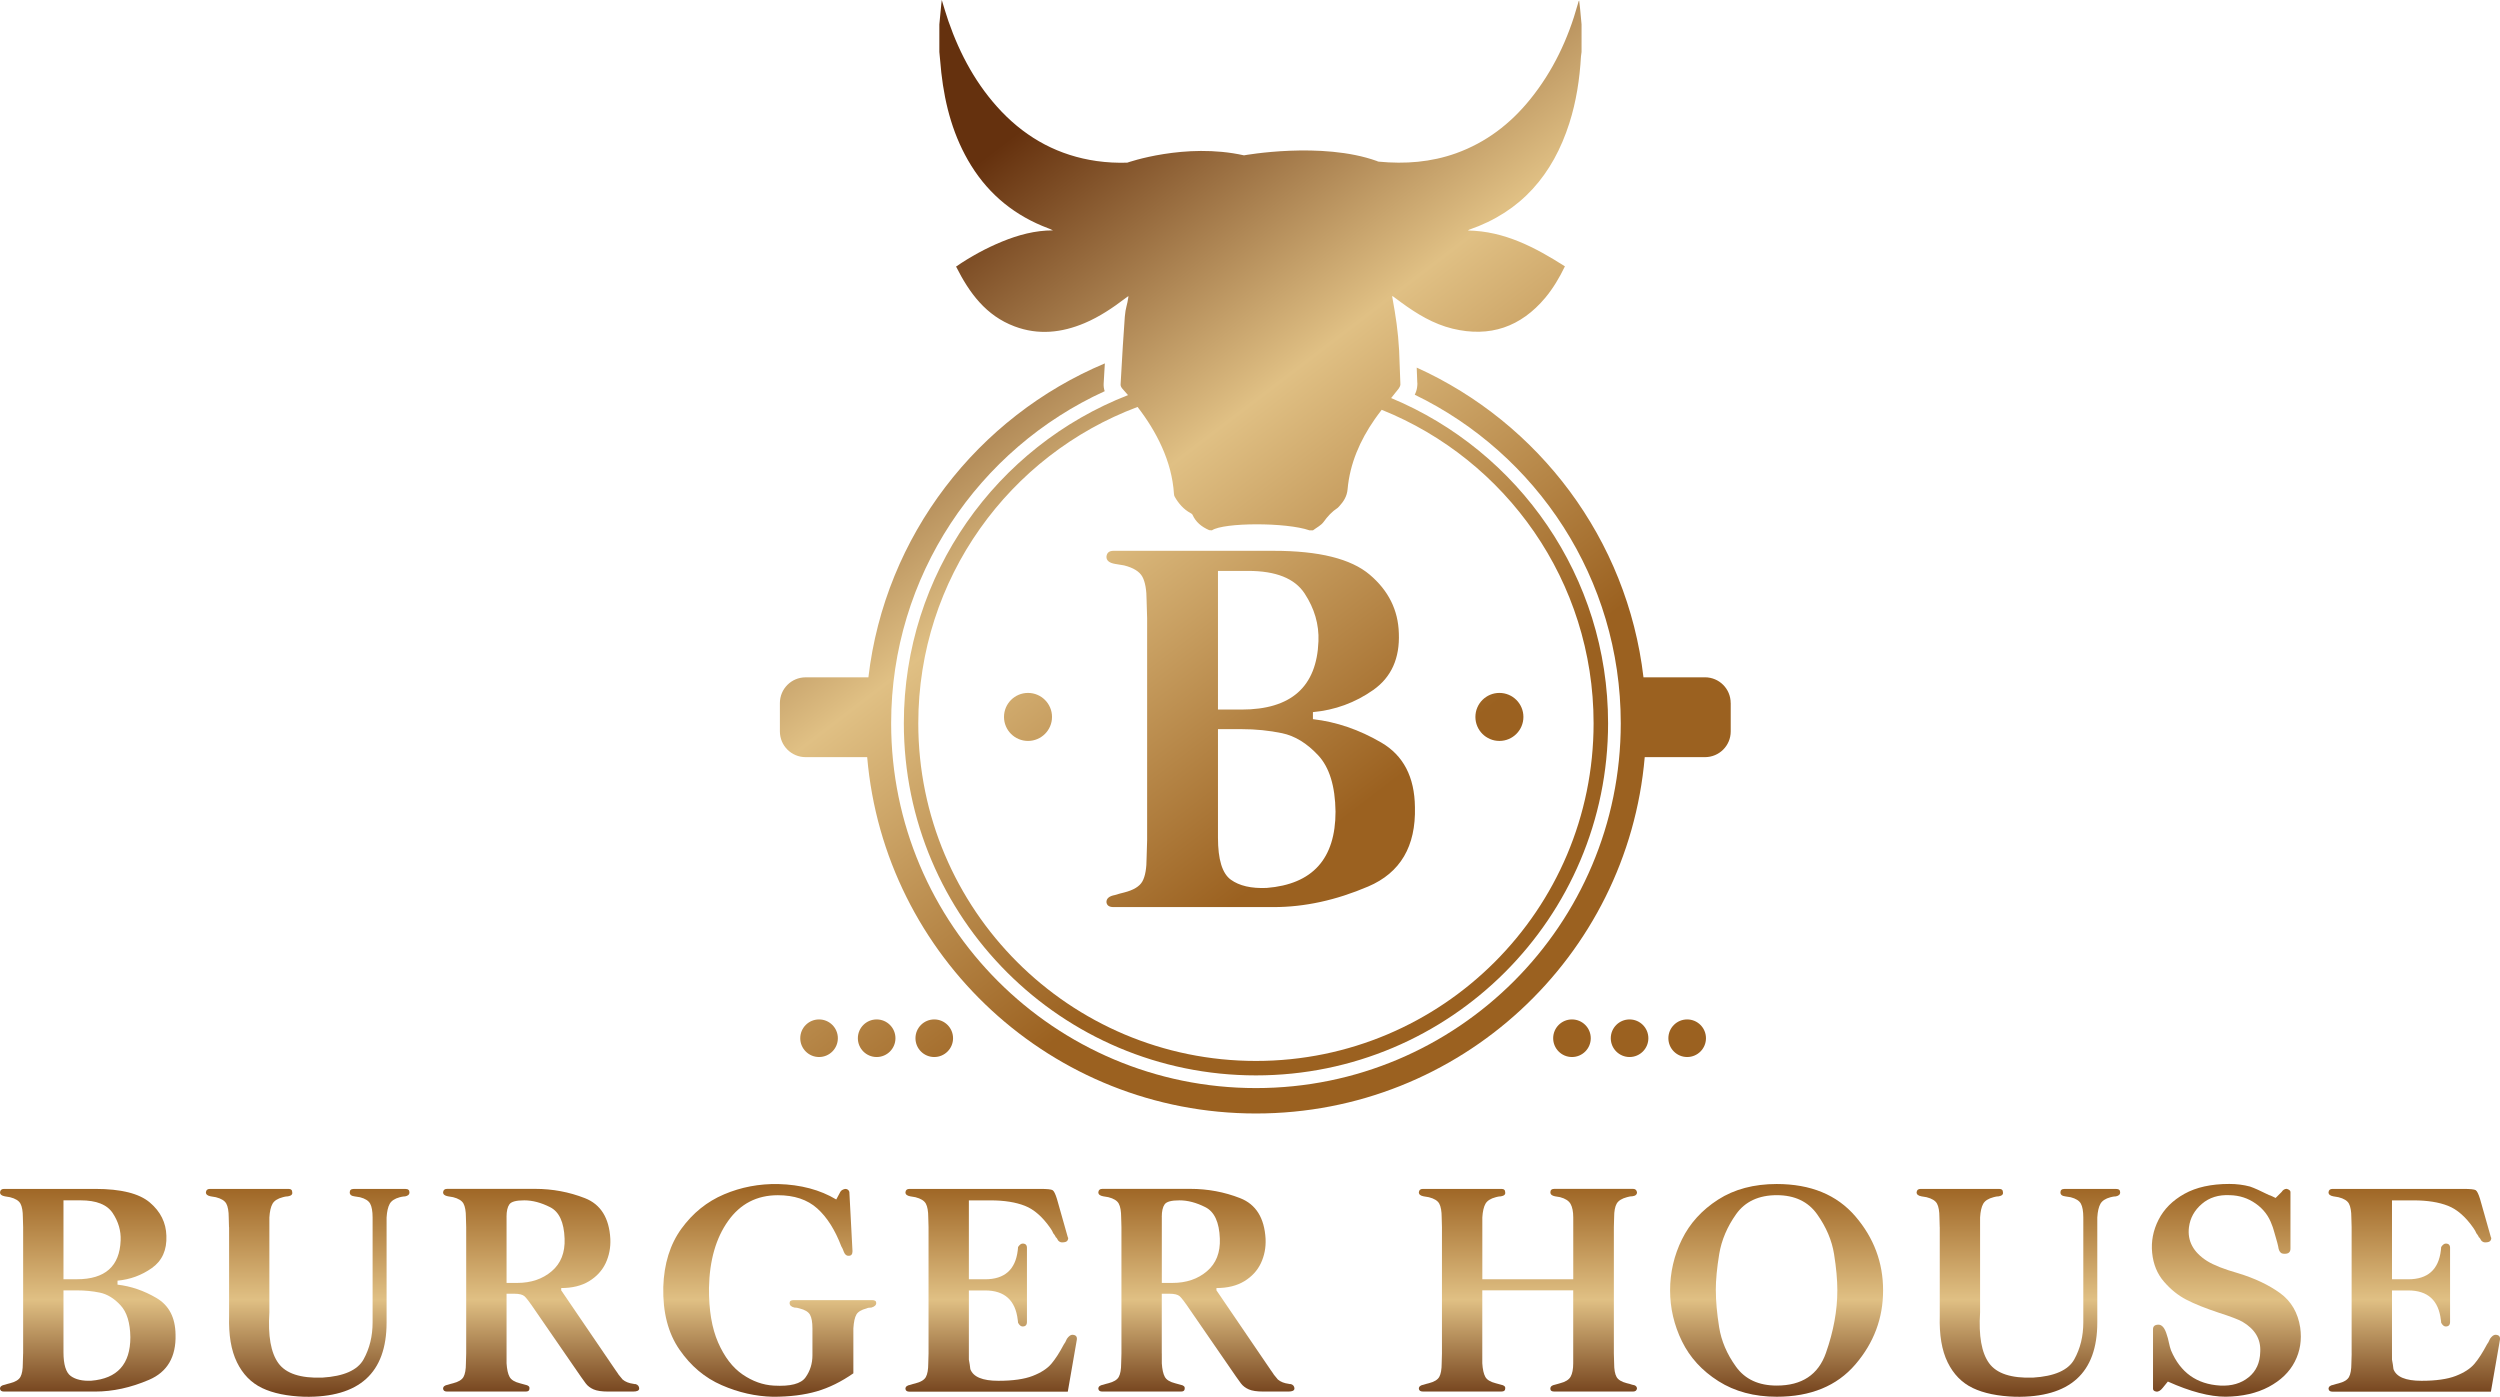 <?xml version="1.0" encoding="UTF-8"?>
<svg id="Layer_2" data-name="Layer 2" xmlns="http://www.w3.org/2000/svg" xmlns:xlink="http://www.w3.org/1999/xlink" viewBox="0 0 638.42 356.69">
  <defs>
    <style>
      .cls-1 {
        fill: url(#_Безымянный_градиент_217-22);
      }

      .cls-2 {
        fill: url(#_Безымянный_градиент_217-21);
      }

      .cls-3 {
        fill: url(#_Безымянный_градиент_217-20);
      }

      .cls-4 {
        fill: url(#_Безымянный_градиент_217-10);
      }

      .cls-5 {
        fill: url(#_Безымянный_градиент_217-13);
      }

      .cls-6 {
        fill: url(#_Безымянный_градиент_217-14);
      }

      .cls-7 {
        fill: url(#_Безымянный_градиент_217-11);
      }

      .cls-8 {
        fill: url(#_Безымянный_градиент_217-12);
      }

      .cls-9 {
        fill: url(#_Безымянный_градиент_217-19);
      }

      .cls-10 {
        fill: url(#_Безымянный_градиент_217-18);
      }

      .cls-11 {
        fill: url(#_Безымянный_градиент_217-17);
      }

      .cls-12 {
        fill: url(#_Безымянный_градиент_217-16);
      }

      .cls-13 {
        fill: url(#_Безымянный_градиент_217-15);
      }

      .cls-14 {
        fill: url(#_Безымянный_градиент_217);
      }

      .cls-15 {
        fill: url(#_Безымянный_градиент_217-6);
      }

      .cls-16 {
        fill: url(#_Безымянный_градиент_217-3);
      }

      .cls-17 {
        fill: url(#_Безымянный_градиент_217-4);
      }

      .cls-18 {
        fill: url(#_Безымянный_градиент_217-5);
      }

      .cls-19 {
        fill: url(#_Безымянный_градиент_217-7);
      }

      .cls-20 {
        fill: url(#_Безымянный_градиент_217-8);
      }

      .cls-21 {
        fill: url(#_Безымянный_градиент_217-9);
      }

      .cls-22 {
        fill: url(#_Безымянный_градиент_217-2);
      }
    </style>
    <linearGradient id="_Безымянный_градиент_217" data-name="Безымянный градиент 217" x1="250.3" y1="280.43" x2="134.81" y2="129.65" gradientUnits="userSpaceOnUse">
      <stop offset="0" stop-color="#9b6120"/>
      <stop offset=".52" stop-color="#e0c084"/>
      <stop offset="1" stop-color="#65310e"/>
    </linearGradient>
    <linearGradient id="_Безымянный_градиент_217-2" data-name="Безымянный градиент 217" x1="241.03" y1="287.53" x2="125.54" y2="136.75" xlink:href="#_Безымянный_градиент_217"/>
    <linearGradient id="_Безымянный_градиент_217-3" data-name="Безымянный градиент 217" x1="231.75" y1="294.63" x2="116.27" y2="143.86" xlink:href="#_Безымянный_градиент_217"/>
    <linearGradient id="_Безымянный_градиент_217-4" data-name="Безымянный градиент 217" x1="371.47" y1="187.61" x2="255.99" y2="36.84" xlink:href="#_Безымянный_градиент_217"/>
    <linearGradient id="_Безымянный_градиент_217-5" data-name="Безымянный градиент 217" x1="362.2" y1="194.71" x2="246.72" y2="43.94" xlink:href="#_Безымянный_градиент_217"/>
    <linearGradient id="_Безымянный_градиент_217-6" data-name="Безымянный градиент 217" x1="352.93" y1="201.81" x2="237.45" y2="51.04" xlink:href="#_Безымянный_градиент_217"/>
    <linearGradient id="_Безымянный_градиент_217-7" data-name="Безымянный градиент 217" x1="336.29" y1="214.56" x2="220.8" y2="63.79" xlink:href="#_Безымянный_градиент_217"/>
    <linearGradient id="_Безымянный_градиент_217-8" data-name="Безымянный градиент 217" x1="22.42" y1="301.86" x2="22.42" y2="359.64" xlink:href="#_Безымянный_градиент_217"/>
    <linearGradient id="_Безымянный_градиент_217-9" data-name="Безымянный градиент 217" x1="78.55" y1="301.86" x2="78.55" y2="359.64" xlink:href="#_Безымянный_градиент_217"/>
    <linearGradient id="_Безымянный_градиент_217-10" data-name="Безымянный градиент 217" x1="138.2" y1="301.86" x2="138.2" y2="359.64" xlink:href="#_Безымянный_градиент_217"/>
    <linearGradient id="_Безымянный_градиент_217-11" data-name="Безымянный градиент 217" x1="196.56" y1="301.86" x2="196.56" y2="359.64" xlink:href="#_Безымянный_градиент_217"/>
    <linearGradient id="_Безымянный_градиент_217-12" data-name="Безымянный градиент 217" x1="253.1" y1="301.86" x2="253.1" y2="359.64" xlink:href="#_Безымянный_градиент_217"/>
    <linearGradient id="_Безымянный_градиент_217-13" data-name="Безымянный градиент 217" x1="305.52" y1="301.86" x2="305.52" y2="359.64" xlink:href="#_Безымянный_градиент_217"/>
    <linearGradient id="_Безымянный_градиент_217-14" data-name="Безымянный градиент 217" x1="390.17" y1="301.86" x2="390.17" y2="359.64" xlink:href="#_Безымянный_градиент_217"/>
    <linearGradient id="_Безымянный_градиент_217-15" data-name="Безымянный градиент 217" x1="453.69" y1="301.86" x2="453.69" y2="359.64" xlink:href="#_Безымянный_градиент_217"/>
    <linearGradient id="_Безымянный_градиент_217-16" data-name="Безымянный градиент 217" x1="515.41" y1="301.86" x2="515.41" y2="359.64" xlink:href="#_Безымянный_градиент_217"/>
    <linearGradient id="_Безымянный_градиент_217-17" data-name="Безымянный градиент 217" x1="568.53" y1="301.86" x2="568.53" y2="359.64" xlink:href="#_Безымянный_градиент_217"/>
    <linearGradient id="_Безымянный_градиент_217-18" data-name="Безымянный градиент 217" x1="616.52" y1="301.86" x2="616.52" y2="359.64" xlink:href="#_Безымянный_градиент_217"/>
    <linearGradient id="_Безымянный_градиент_217-19" data-name="Безымянный градиент 217" x1="375.75" y1="184.33" x2="260.27" y2="33.56" xlink:href="#_Безымянный_градиент_217"/>
    <linearGradient id="_Безымянный_градиент_217-20" data-name="Безымянный градиент 217" x1="380.86" y1="180.42" x2="265.37" y2="29.65" xlink:href="#_Безымянный_градиент_217"/>
    <linearGradient id="_Безымянный_градиент_217-21" data-name="Безымянный градиент 217" x1="305" y1="238.53" x2="189.51" y2="87.76" xlink:href="#_Безымянный_градиент_217"/>
    <linearGradient id="_Безымянный_градиент_217-22" data-name="Безымянный градиент 217" x1="341.33" y1="210.7" x2="225.84" y2="59.93" xlink:href="#_Безымянный_градиент_217"/>
  </defs>
  <g id="_Слой_5_копия5_" data-name="Слой 5 (копия5)">
    <g>
      <g>
        <g>
          <g>
            <g>
              <circle class="cls-14" cx="238.58" cy="265.13" r="4.8"/>
              <circle class="cls-22" cx="223.87" cy="265.13" r="4.8"/>
              <circle class="cls-16" cx="209.16" cy="265.13" r="4.8"/>
            </g>
            <g>
              <circle class="cls-17" cx="430.85" cy="265.13" r="4.8"/>
              <circle class="cls-18" cx="416.14" cy="265.13" r="4.8"/>
              <circle class="cls-15" cx="401.43" cy="265.13" r="4.8"/>
            </g>
          </g>
          <path class="cls-19" d="M292.94,214.56v-56.71l-.13-4.36c0-2.82-.36-4.89-1.09-6.22-.73-1.32-2.29-2.29-4.68-2.89l-2.31-.38c-1.46-.26-2.18-.85-2.18-1.8.08-1.03.68-1.54,1.8-1.54h40.93c11.55,0,19.71,2.03,24.5,6.09,4.79,4.06,7.27,9.04,7.44,14.95.26,6.41-1.92,11.25-6.54,14.5-4.62,3.25-9.75,5.13-15.4,5.65v1.8c5.99.69,11.8,2.67,17.45,5.97,5.65,3.29,8.51,8.79,8.6,16.49.26,10.01-3.72,16.77-11.93,20.27-8.21,3.51-16.25,5.26-24.12,5.26h-40.93c-1.11,0-1.71-.43-1.8-1.28,0-.94.73-1.54,2.18-1.8.51-.17.94-.3,1.28-.38.34-.08.68-.17,1.03-.26,2.39-.6,3.96-1.54,4.68-2.82.73-1.28,1.09-3.34,1.09-6.16l.13-4.36ZM311.03,181.2h6.03c12.66,0,19.2-5.82,19.63-17.45.17-4.28-1.01-8.34-3.53-12.19-2.52-3.85-7.33-5.77-14.43-5.77h-7.7v35.41ZM311.03,186.21v27.71c0,5.56,1.09,9.13,3.27,10.71,2.18,1.58,5.24,2.29,9.17,2.12,11.72-.94,17.58-7.44,17.58-19.5-.09-6.5-1.56-11.29-4.43-14.37-2.87-3.08-5.94-4.96-9.24-5.65-3.29-.68-6.74-1.03-10.33-1.03h-6.03Z"/>
        </g>
        <g>
          <path class="cls-20" d="M5.91,345.66v-32.27l-.07-2.48c0-1.61-.21-2.79-.62-3.54-.41-.75-1.3-1.3-2.66-1.64l-1.31-.22c-.83-.15-1.24-.49-1.24-1.02.05-.58.39-.88,1.02-.88h23.29c6.57,0,11.22,1.16,13.94,3.47,2.73,2.31,4.14,5.15,4.23,8.5.15,3.65-1.1,6.4-3.72,8.25-2.63,1.85-5.55,2.92-8.76,3.21v1.02c3.41.39,6.72,1.52,9.93,3.4,3.21,1.87,4.84,5,4.89,9.38.15,5.69-2.12,9.54-6.79,11.53-4.67,2-9.25,2.99-13.72,2.99H1.02c-.63,0-.97-.24-1.02-.73,0-.54.41-.88,1.24-1.02.29-.1.54-.17.73-.22.19-.05.39-.1.58-.15,1.36-.34,2.25-.88,2.66-1.61.41-.73.62-1.9.62-3.5l.07-2.48ZM16.21,326.68h3.43c7.2,0,10.93-3.31,11.17-9.93.1-2.43-.57-4.75-2.01-6.94-1.44-2.19-4.17-3.28-8.21-3.28h-4.38v20.15ZM16.21,329.52v15.77c0,3.16.62,5.2,1.86,6.1,1.24.9,2.98,1.3,5.22,1.2,6.67-.54,10-4.23,10-11.1-.05-3.7-.89-6.43-2.52-8.18-1.63-1.75-3.38-2.82-5.26-3.21-1.87-.39-3.83-.58-5.88-.58h-3.43Z"/>
          <path class="cls-21" d="M58.48,313.39l-.07-2.48c0-1.61-.21-2.79-.62-3.54-.41-.75-1.3-1.3-2.66-1.64l-1.31-.22c-.83-.15-1.24-.49-1.24-1.02.05-.58.39-.88,1.02-.88h20.08c.63,0,.95.29.95.88.1.54-.27.88-1.1,1.02-.24,0-.41.01-.51.04-.1.02-.22.05-.36.07-.15.03-.29.06-.44.11-1.31.34-2.19.9-2.63,1.68-.44.78-.71,1.95-.8,3.5v24.24c-.39,5.99.38,10.31,2.3,12.96,1.92,2.65,5.66,3.88,11.21,3.69,5.5-.34,9.02-1.9,10.55-4.67,1.53-2.77,2.3-5.91,2.3-9.42v-26.79c0-1.61-.21-2.79-.62-3.54-.41-.75-1.28-1.3-2.59-1.64-.88-.15-1.34-.22-1.39-.22-.83-.1-1.24-.44-1.24-1.02s.34-.88,1.02-.88h13.21c.68,0,1.02.29,1.02.88,0,.54-.37.88-1.1,1.02-.24,0-.41.01-.51.04-.1.02-.23.05-.4.07-.17.03-.33.06-.47.11-1.27.34-2.12.9-2.56,1.68-.44.78-.71,1.95-.8,3.5v26.79c0,12.9-6.98,19.22-20.95,18.98-4.43-.15-8.04-.89-10.84-2.23-2.8-1.34-4.94-3.53-6.42-6.57-1.49-3.04-2.15-7-2.01-11.86v-22.63Z"/>
          <path class="cls-4" d="M129.36,345.66v2.48c.1,1.56.35,2.71.77,3.47.41.76,1.3,1.3,2.66,1.64.29.1.73.22,1.31.36.83.15,1.19.49,1.1,1.02,0,.49-.32.73-.95.73h-20.08c-.63,0-.97-.24-1.02-.73,0-.54.41-.88,1.24-1.02.29-.1.54-.17.73-.22.19-.05.39-.1.58-.15,1.36-.34,2.25-.88,2.66-1.61.41-.73.62-1.9.62-3.5l.07-2.48v-32.27l-.07-2.48c0-1.61-.21-2.79-.62-3.54-.41-.75-1.3-1.3-2.66-1.64l-1.31-.22c-.83-.15-1.24-.49-1.24-1.02.05-.58.39-.88,1.02-.88h22.49c4.43,0,8.66.79,12.7,2.37,4.04,1.58,6.21,5.05,6.5,10.4.1,2.24-.31,4.31-1.2,6.21-.9,1.9-2.31,3.43-4.23,4.6-1.92,1.17-4.3,1.75-7.12,1.75v.58l13.87,20.37c.19.29.34.5.44.62.1.12.22.31.36.55.63.78.97,1.19,1.02,1.24.68.58,1.61.95,2.77,1.1.15.05.34.07.58.07.58.19.88.58.88,1.17-.05.49-.56.73-1.53.73h-6.42c-1.61,0-2.84-.18-3.69-.55-.85-.37-1.52-.88-2.01-1.53-.49-.66-.9-1.23-1.24-1.72l-11.68-16.94c-1.31-1.95-2.22-3.14-2.7-3.58-.49-.44-1.36-.66-2.63-.66h-1.97v15.26ZM129.36,310.76v16.86h2.7c3.55,0,6.5-1,8.83-2.99,2.34-1.99,3.43-4.77,3.29-8.32-.15-4.19-1.38-6.86-3.69-8.03-2.31-1.17-4.51-1.75-6.61-1.75s-3.31.34-3.8,1.02c-.49.68-.73,1.75-.73,3.21Z"/>
          <path class="cls-7" d="M216.9,304.41l.8,15.11c0,.78-.32,1.17-.95,1.17-.54.05-.95-.27-1.24-.95-.05-.15-.11-.3-.18-.47-.07-.17-.15-.34-.22-.51-.07-.17-.16-.33-.26-.47-1.61-4.23-3.66-7.47-6.17-9.71-2.51-2.24-5.85-3.36-10.04-3.36-5.35,0-9.59,2.19-12.7,6.57-3.12,4.38-4.75,10.08-4.89,17.08-.05,5.65.73,10.31,2.34,13.98,1.61,3.68,3.69,6.39,6.24,8.14,2.55,1.75,5.22,2.7,7.99,2.85,4.23.24,6.94-.46,8.1-2.12,1.17-1.65,1.75-3.53,1.75-5.62v-6.86c0-1.61-.21-2.77-.62-3.5-.41-.73-1.3-1.27-2.66-1.61-.44-.15-.88-.22-1.31-.22-.83-.19-1.24-.58-1.24-1.17,0-.49.34-.73,1.02-.73h20.08c.68,0,1.02.24,1.02.73,0,.54-.41.93-1.24,1.17-.54,0-.95.07-1.24.22-1.31.34-2.18.86-2.59,1.57-.41.71-.67,1.89-.77,3.54v11.46c-3.07,2.14-6.18,3.68-9.34,4.6-3.16.92-6.89,1.39-11.17,1.39-4.43-.1-8.8-1.08-13.1-2.96-4.31-1.87-7.91-4.9-10.8-9.09-2.9-4.19-4.27-9.52-4.13-15.99.19-5.94,1.74-10.9,4.64-14.89,2.9-3.99,6.52-6.91,10.88-8.76,4.35-1.85,8.97-2.72,13.83-2.63,5.74.15,10.68,1.46,14.82,3.94l1.02-1.9c.19-.39.61-.66,1.24-.8.58,0,.95.27,1.1.8Z"/>
          <path class="cls-8" d="M237.12,345.66v-32.27l-.07-2.48c0-1.61-.21-2.79-.62-3.54-.41-.75-1.3-1.3-2.66-1.64l-1.31-.22c-.83-.15-1.24-.49-1.24-1.02.05-.58.39-.88,1.02-.88h33.36c1.8,0,2.87.11,3.21.33.34.22.71.96,1.1,2.23l2.77,9.78c.15.15.13.4-.04.77-.17.37-.65.55-1.42.55-.39,0-.73-.17-1.02-.51-.1-.19-.2-.37-.29-.51-.1-.15-.19-.24-.29-.29-.05-.15-.11-.27-.18-.37-.07-.1-.15-.21-.22-.33-.07-.12-.16-.23-.26-.33-.05-.15-.15-.35-.29-.62-.15-.27-.29-.5-.44-.69-2-2.87-4.16-4.77-6.5-5.69-2.34-.92-5.26-1.39-8.76-1.39h-5.55v20.15h4.16c4.96,0,7.74-2.46,8.32-7.37,0-.15.01-.28.04-.4.02-.12.04-.28.04-.47.39-.58.78-.88,1.17-.88.73,0,1.1.36,1.1,1.09v18.91c0,.78-.36,1.17-1.1,1.17-.44,0-.83-.32-1.17-.95,0-.19-.01-.34-.04-.44-.03-.1-.04-.19-.04-.29-.58-5.01-3.36-7.52-8.32-7.52h-4.16v17.67c.1.49.17.9.22,1.24.05.34.1.73.15,1.17.73,2,3.11,2.99,7.15,2.99,3.7,0,6.62-.41,8.76-1.24,2.14-.83,3.73-1.86,4.78-3.1,1.05-1.24,2.1-2.88,3.18-4.93.24-.29.51-.78.8-1.46.44-.63.88-.97,1.31-1.02,1.02,0,1.41.51,1.17,1.53l-2.26,13h-40.44c-.63,0-.97-.24-1.02-.73,0-.54.41-.88,1.24-1.02.29-.1.54-.17.73-.22.19-.05.39-.1.58-.15,1.36-.34,2.25-.88,2.66-1.61.41-.73.62-1.9.62-3.5l.07-2.48Z"/>
          <path class="cls-5" d="M296.69,345.66v2.48c.1,1.56.35,2.71.77,3.47.41.76,1.3,1.3,2.66,1.64.29.1.73.22,1.31.36.83.15,1.19.49,1.1,1.02,0,.49-.32.73-.95.73h-20.08c-.63,0-.97-.24-1.02-.73,0-.54.41-.88,1.24-1.02.29-.1.54-.17.73-.22.19-.05.39-.1.58-.15,1.36-.34,2.25-.88,2.66-1.61.41-.73.62-1.9.62-3.5l.07-2.48v-32.27l-.07-2.48c0-1.61-.21-2.79-.62-3.54-.41-.75-1.3-1.3-2.66-1.64l-1.31-.22c-.83-.15-1.24-.49-1.24-1.02.05-.58.39-.88,1.02-.88h22.49c4.43,0,8.66.79,12.7,2.37,4.04,1.58,6.2,5.05,6.5,10.4.1,2.24-.31,4.31-1.2,6.21-.9,1.9-2.31,3.43-4.23,4.6-1.92,1.17-4.3,1.75-7.12,1.75v.58l13.87,20.37c.19.29.34.5.44.62.1.12.22.31.36.55.63.78.97,1.19,1.02,1.24.68.58,1.61.95,2.77,1.1.15.05.34.07.58.07.58.19.88.58.88,1.17-.05.49-.56.73-1.53.73h-6.43c-1.61,0-2.84-.18-3.69-.55-.85-.37-1.52-.88-2.01-1.53-.49-.66-.9-1.23-1.24-1.72l-11.68-16.94c-1.31-1.95-2.22-3.14-2.7-3.58-.49-.44-1.36-.66-2.63-.66h-1.97v15.26ZM296.69,310.76v16.86h2.7c3.55,0,6.5-1,8.83-2.99,2.34-1.99,3.43-4.77,3.29-8.32-.15-4.19-1.38-6.86-3.69-8.03-2.31-1.17-4.51-1.75-6.61-1.75s-3.31.34-3.8,1.02c-.49.68-.73,1.75-.73,3.21Z"/>
          <path class="cls-6" d="M368.23,345.66v-32.27l-.07-2.48c0-1.61-.21-2.79-.62-3.54-.41-.75-1.3-1.3-2.66-1.64l-1.31-.22c-.83-.15-1.24-.49-1.24-1.02.05-.58.39-.88,1.02-.88h20.08c.63,0,.95.29.95.88.1.54-.27.88-1.1,1.02-.24,0-.41.01-.51.04-.1.02-.22.05-.36.07-.15.03-.29.06-.44.11-1.31.34-2.19.9-2.63,1.68-.44.78-.71,1.95-.8,3.5v15.77h23.22v-15.77c0-1.51-.23-2.66-.69-3.47-.46-.8-1.35-1.37-2.67-1.72l-1.31-.22c-.78-.15-1.17-.49-1.17-1.02,0-.58.34-.88,1.02-.88h20.08c.58,0,.92.29,1.02.88,0,.58-.41.93-1.24,1.02-.29,0-.52.03-.69.07-.17.05-.38.1-.62.15-1.31.34-2.19.89-2.63,1.64-.44.76-.66,1.93-.66,3.54l-.07,2.48v32.27l.07,2.48c0,1.61.21,2.77.62,3.5.41.73,1.3,1.27,2.66,1.61.24.05.45.1.62.15.17.05.4.12.69.22.83.1,1.24.44,1.24,1.02-.1.49-.44.73-1.02.73h-20.08c-.68,0-1.02-.24-1.02-.73,0-.54.39-.88,1.17-1.02.39-.1.66-.17.8-.22.15-.05.32-.1.51-.15,1.36-.34,2.26-.9,2.7-1.68.44-.78.66-1.92.66-3.43v-18.62h-23.22v18.62c.1,1.56.35,2.71.77,3.47.41.76,1.3,1.3,2.67,1.64.29.1.73.22,1.31.36.83.15,1.19.49,1.1,1.02,0,.49-.32.73-.95.73h-20.08c-.63,0-.97-.24-1.02-.73,0-.54.41-.88,1.24-1.02.29-.1.54-.17.73-.22.19-.05.39-.1.58-.15,1.36-.34,2.25-.88,2.66-1.61.41-.73.62-1.9.62-3.5l.07-2.48Z"/>
          <path class="cls-13" d="M426.49,329.52c0-4.57,1.01-8.92,3.03-13.03,2.02-4.11,5.1-7.49,9.23-10.15,4.14-2.65,9.13-3.98,14.97-3.98,8.66,0,15.36,2.75,20.08,8.25,4.72,5.5,7.08,11.8,7.08,18.91s-2.36,13.41-7.08,18.91c-4.72,5.5-11.41,8.25-20.08,8.25-5.74,0-10.71-1.33-14.89-3.98-4.19-2.65-7.29-6.05-9.31-10.18-2.02-4.14-3.03-8.47-3.03-12.99ZM438.17,329.52c0,2.73.28,5.85.84,9.38.56,3.53,1.99,6.9,4.31,10.11,2.31,3.21,5.78,4.82,10.4,4.82,6.43,0,10.61-2.77,12.56-8.32,1.95-5.55,2.92-10.88,2.92-15.99,0-2.68-.28-5.77-.84-9.27-.56-3.5-2-6.89-4.31-10.15-2.31-3.26-5.76-4.89-10.33-4.89s-8.08,1.62-10.37,4.85c-2.29,3.24-3.72,6.62-4.31,10.15-.58,3.53-.88,6.63-.88,9.31Z"/>
          <path class="cls-12" d="M495.34,313.39l-.07-2.48c0-1.61-.21-2.79-.62-3.54-.41-.75-1.3-1.3-2.66-1.64l-1.31-.22c-.83-.15-1.24-.49-1.24-1.02.05-.58.39-.88,1.02-.88h20.08c.63,0,.95.29.95.88.1.54-.27.88-1.1,1.02-.24,0-.41.01-.51.04-.1.02-.22.05-.36.07-.15.03-.29.06-.44.11-1.31.34-2.19.9-2.63,1.68-.44.78-.71,1.95-.8,3.5v24.24c-.39,5.99.38,10.31,2.3,12.96,1.92,2.65,5.66,3.88,11.21,3.69,5.5-.34,9.02-1.9,10.55-4.67,1.53-2.77,2.3-5.91,2.3-9.42v-26.79c0-1.61-.21-2.79-.62-3.54-.41-.75-1.28-1.3-2.59-1.64-.88-.15-1.34-.22-1.39-.22-.83-.1-1.24-.44-1.24-1.02s.34-.88,1.02-.88h13.21c.68,0,1.02.29,1.02.88,0,.54-.37.88-1.1,1.02-.24,0-.41.01-.51.04-.1.02-.23.05-.4.07-.17.03-.33.06-.47.11-1.27.34-2.12.9-2.56,1.68-.44.78-.71,1.95-.8,3.5v26.79c0,12.9-6.98,19.22-20.95,18.98-4.43-.15-8.04-.89-10.84-2.23-2.8-1.34-4.94-3.53-6.43-6.57-1.49-3.04-2.15-7-2.01-11.86v-22.63Z"/>
          <path class="cls-11" d="M584.91,304.41v14.46c0,.88-.49,1.31-1.46,1.31-.49,0-.83-.1-1.02-.29-.34-.29-.56-.83-.66-1.61-.1-.49-.29-1.22-.58-2.19-.24-.83-.44-1.5-.58-2.01s-.29-.94-.44-1.28c-.78-2.24-2.15-4.05-4.13-5.44-1.97-1.39-4.17-2.1-6.61-2.15-2.87-.15-5.26.6-7.15,2.23-1.9,1.63-2.99,3.61-3.29,5.95-.44,3.5,1.1,6.38,4.6,8.61,1.7,1.07,4.36,2.12,7.96,3.14,4.28,1.31,7.85,3.01,10.7,5.07,2.85,2.07,4.56,5,5.15,8.8.44,3.16-.02,6.07-1.39,8.72-1.36,2.65-3.58,4.79-6.64,6.42-3.07,1.63-6.74,2.47-11.02,2.52-4.09,0-9-1.29-14.75-3.87l-1.31,1.61c-.58.73-1.14,1.05-1.68.95-.54-.1-.8-.34-.8-.73v-15.18c0-.73.41-1.12,1.24-1.17,1.02-.1,1.8.83,2.34,2.77.15.39.3.99.47,1.79.17.8.35,1.47.55,2.01,2.38,5.65,6.57,8.64,12.56,8.98,2.92.15,5.34-.56,7.26-2.12,1.92-1.56,2.91-3.72,2.96-6.5.19-3.21-1.31-5.77-4.53-7.67-1.02-.58-3.07-1.36-6.13-2.34-3.36-1.12-6.09-2.21-8.18-3.29-2.09-1.07-4-2.6-5.73-4.6-1.73-1.99-2.74-4.45-3.03-7.37-.29-2.92.25-5.74,1.64-8.47,1.39-2.73,3.59-4.93,6.61-6.61,3.02-1.68,6.84-2.52,11.46-2.52,1.85,0,3.6.22,5.26.66,1.02.34,2.65,1.07,4.89,2.19.1,0,.33.09.69.26.36.17.69.33.98.47l1.53-1.53c.34-.53.78-.8,1.31-.8.63.19.95.46.95.8Z"/>
          <path class="cls-10" d="M600.53,345.66v-32.27l-.07-2.48c0-1.61-.21-2.79-.62-3.54-.41-.75-1.3-1.3-2.66-1.64l-1.31-.22c-.83-.15-1.24-.49-1.24-1.02.05-.58.39-.88,1.02-.88h33.36c1.8,0,2.87.11,3.21.33.34.22.71.96,1.1,2.23l2.77,9.78c.15.15.13.4-.04.77-.17.37-.65.55-1.42.55-.39,0-.73-.17-1.02-.51-.1-.19-.19-.37-.29-.51-.1-.15-.2-.24-.29-.29-.05-.15-.11-.27-.18-.37-.07-.1-.15-.21-.22-.33-.07-.12-.16-.23-.25-.33-.05-.15-.15-.35-.29-.62-.15-.27-.29-.5-.44-.69-2-2.87-4.16-4.77-6.5-5.69-2.34-.92-5.26-1.39-8.76-1.39h-5.55v20.15h4.16c4.96,0,7.74-2.46,8.32-7.37,0-.15.01-.28.04-.4.02-.12.04-.28.04-.47.39-.58.78-.88,1.17-.88.73,0,1.1.36,1.1,1.09v18.91c0,.78-.37,1.17-1.1,1.17-.44,0-.83-.32-1.17-.95,0-.19-.01-.34-.04-.44-.02-.1-.04-.19-.04-.29-.58-5.01-3.36-7.52-8.32-7.52h-4.16v17.67c.1.49.17.9.22,1.24.05.34.1.73.15,1.17.73,2,3.11,2.99,7.15,2.99,3.7,0,6.62-.41,8.76-1.24,2.14-.83,3.73-1.86,4.78-3.1,1.05-1.24,2.1-2.88,3.18-4.93.24-.29.51-.78.8-1.46.44-.63.88-.97,1.31-1.02,1.02,0,1.41.51,1.17,1.53l-2.26,13h-40.44c-.63,0-.97-.24-1.02-.73,0-.54.41-.88,1.24-1.02.29-.1.54-.17.73-.22.19-.05.39-.1.58-.15,1.36-.34,2.25-.88,2.66-1.61.41-.73.62-1.9.62-3.5l.07-2.48Z"/>
        </g>
      </g>
      <path class="cls-9" d="M355.25,101.65c.66-.8,1.3-1.61,1.93-2.42.2-.27.38-.63.43-.96v-.18s-.01-.39-.01-.39l-.3-8v-.09c-.3-5.22-.83-8.62-1.76-13.78-.01-.05.02-.11.03-.26.79.58,1.51,1.12,2.25,1.66,4.01,2.94,8.24,5.51,13.13,6.7,9.52,2.3,17.41-.43,23.67-7.9,2-2.41,3.59-5.08,5.01-8.02-7.58-4.81-15.38-8.98-24.77-9.15.15-.1.24-.18.33-.21,13.29-4.58,21.38-14.06,25.57-27.19,1.77-5.55,2.64-11.26,2.97-17.07.03-.37.1-.75.15-1.12v-7.04c-.12-1.25-.22-2.5-.35-3.75-.07-.74-.16-1.48-.26-2.31-.12.14-.15.15-.15.18-.07.24-.14.47-.2.71-2.47,8.92-6.35,17.13-12.2,24.35-5.06,6.25-11.24,10.97-18.86,13.72-6.42,2.3-13.04,2.8-19.78,2.15-.15-.01-.31-.07-.46-.16-14.11-5.06-33.95-1.45-33.95-1.45-15.03-3.35-29.81,1.87-29.81,1.87-2.62.08-5.23-.05-7.83-.42-9.55-1.37-17.6-5.67-24.25-12.61-6.33-6.64-10.6-14.51-13.59-23.12-.6-1.7-1.08-3.45-1.69-5.39-.06.48-.08.75-.12,1.02-.16,1.74-.32,3.47-.5,5.21v7.04c.18,1.77.31,3.53.5,5.29.95,8.43,3.12,16.46,7.64,23.74,4.72,7.58,11.31,12.85,19.65,15.99.4.16.8.3,1.21.54-4.55,0-8.83,1.16-12.98,2.86-4.13,1.7-8.03,3.83-11.75,6.38,3.38,6.73,7.63,12.54,14.94,15.28,6.06,2.28,12.02,1.63,17.88-.84,3.8-1.61,7.2-3.9,10.46-6.38.2-.14.4-.29.61-.44.03-.03.08-.03.14-.04-.31,2.34-.76,2.88-.94,5.22-.19,2.51-.36,5.02-.51,7.54l-.14,2.38-.43,7.42c-.01.15.03.33.1.49.09.21.23.41.36.56.49.54.97,1.09,1.44,1.64-33.51,13.07-57.25,45.67-57.25,83.8,0,49.66,40.26,89.92,89.92,89.92s89.92-40.26,89.92-89.92c0-37.43-22.87-69.52-55.4-83.05ZM320.73,270.93c-47.63,0-86.23-38.61-86.23-86.23,0-36.98,23.28-68.53,56-80.78,2.45,3.18,4.58,6.56,6.23,10.26,1.7,3.81,2.79,7.76,3.06,11.92.01.27.07.56.21.78.98,1.7,2.23,3.17,4,4.13.2.1.44.26.53.45.82,1.83,2.24,3.04,4.25,3.92,0,.02.7.05.7.05,3.01-2.02,18.97-2.08,24.92,0h.89c.9-.69,2.04-1.24,2.69-2.12,1.03-1.44,2.16-2.67,3.63-3.63.13-.1.24-.23.34-.34,1.15-1.26,2.02-2.56,2.18-4.42.59-6.57,3.18-12.46,6.9-17.82.58-.83,1.19-1.65,1.81-2.45,31.72,12.73,54.11,43.78,54.11,80.05,0,47.62-38.6,86.23-86.22,86.23Z"/>
      <g>
        <circle class="cls-3" cx="382.9" cy="183.08" r="6.13"/>
        <circle class="cls-2" cx="262.52" cy="183.08" r="6.13"/>
      </g>
      <path class="cls-1" d="M441.97,179.54v7.25c0,3.63-2.94,6.56-6.57,6.56h-15.39c-4.38,50.99-47.15,91-99.28,91s-94.9-40.02-99.28-91h-15.72c-3.63,0-6.57-2.93-6.57-6.56v-7.25c0-3.63,2.94-6.57,6.57-6.57h16.03c4.25-36.24,27.95-66.54,60.38-80.17l-.3,5.15c-.04.65.05,1.31.26,1.95-32.17,14.68-54.53,47.13-54.53,84.8,0,51.45,41.71,93.16,93.16,93.16s93.16-41.71,93.16-93.16c0-36.92-21.47-68.82-52.61-83.9.27-.54.53-1.23.62-2v-.14s.03-.14.03-.14v-.18s.02-.21.02-.21v-.21s-.03-.39-.03-.39l-.14-3.66c31.16,14.11,53.77,43.77,57.91,79.09h15.7c3.63,0,6.57,2.94,6.57,6.57Z"/>
    </g>
  </g>
</svg>